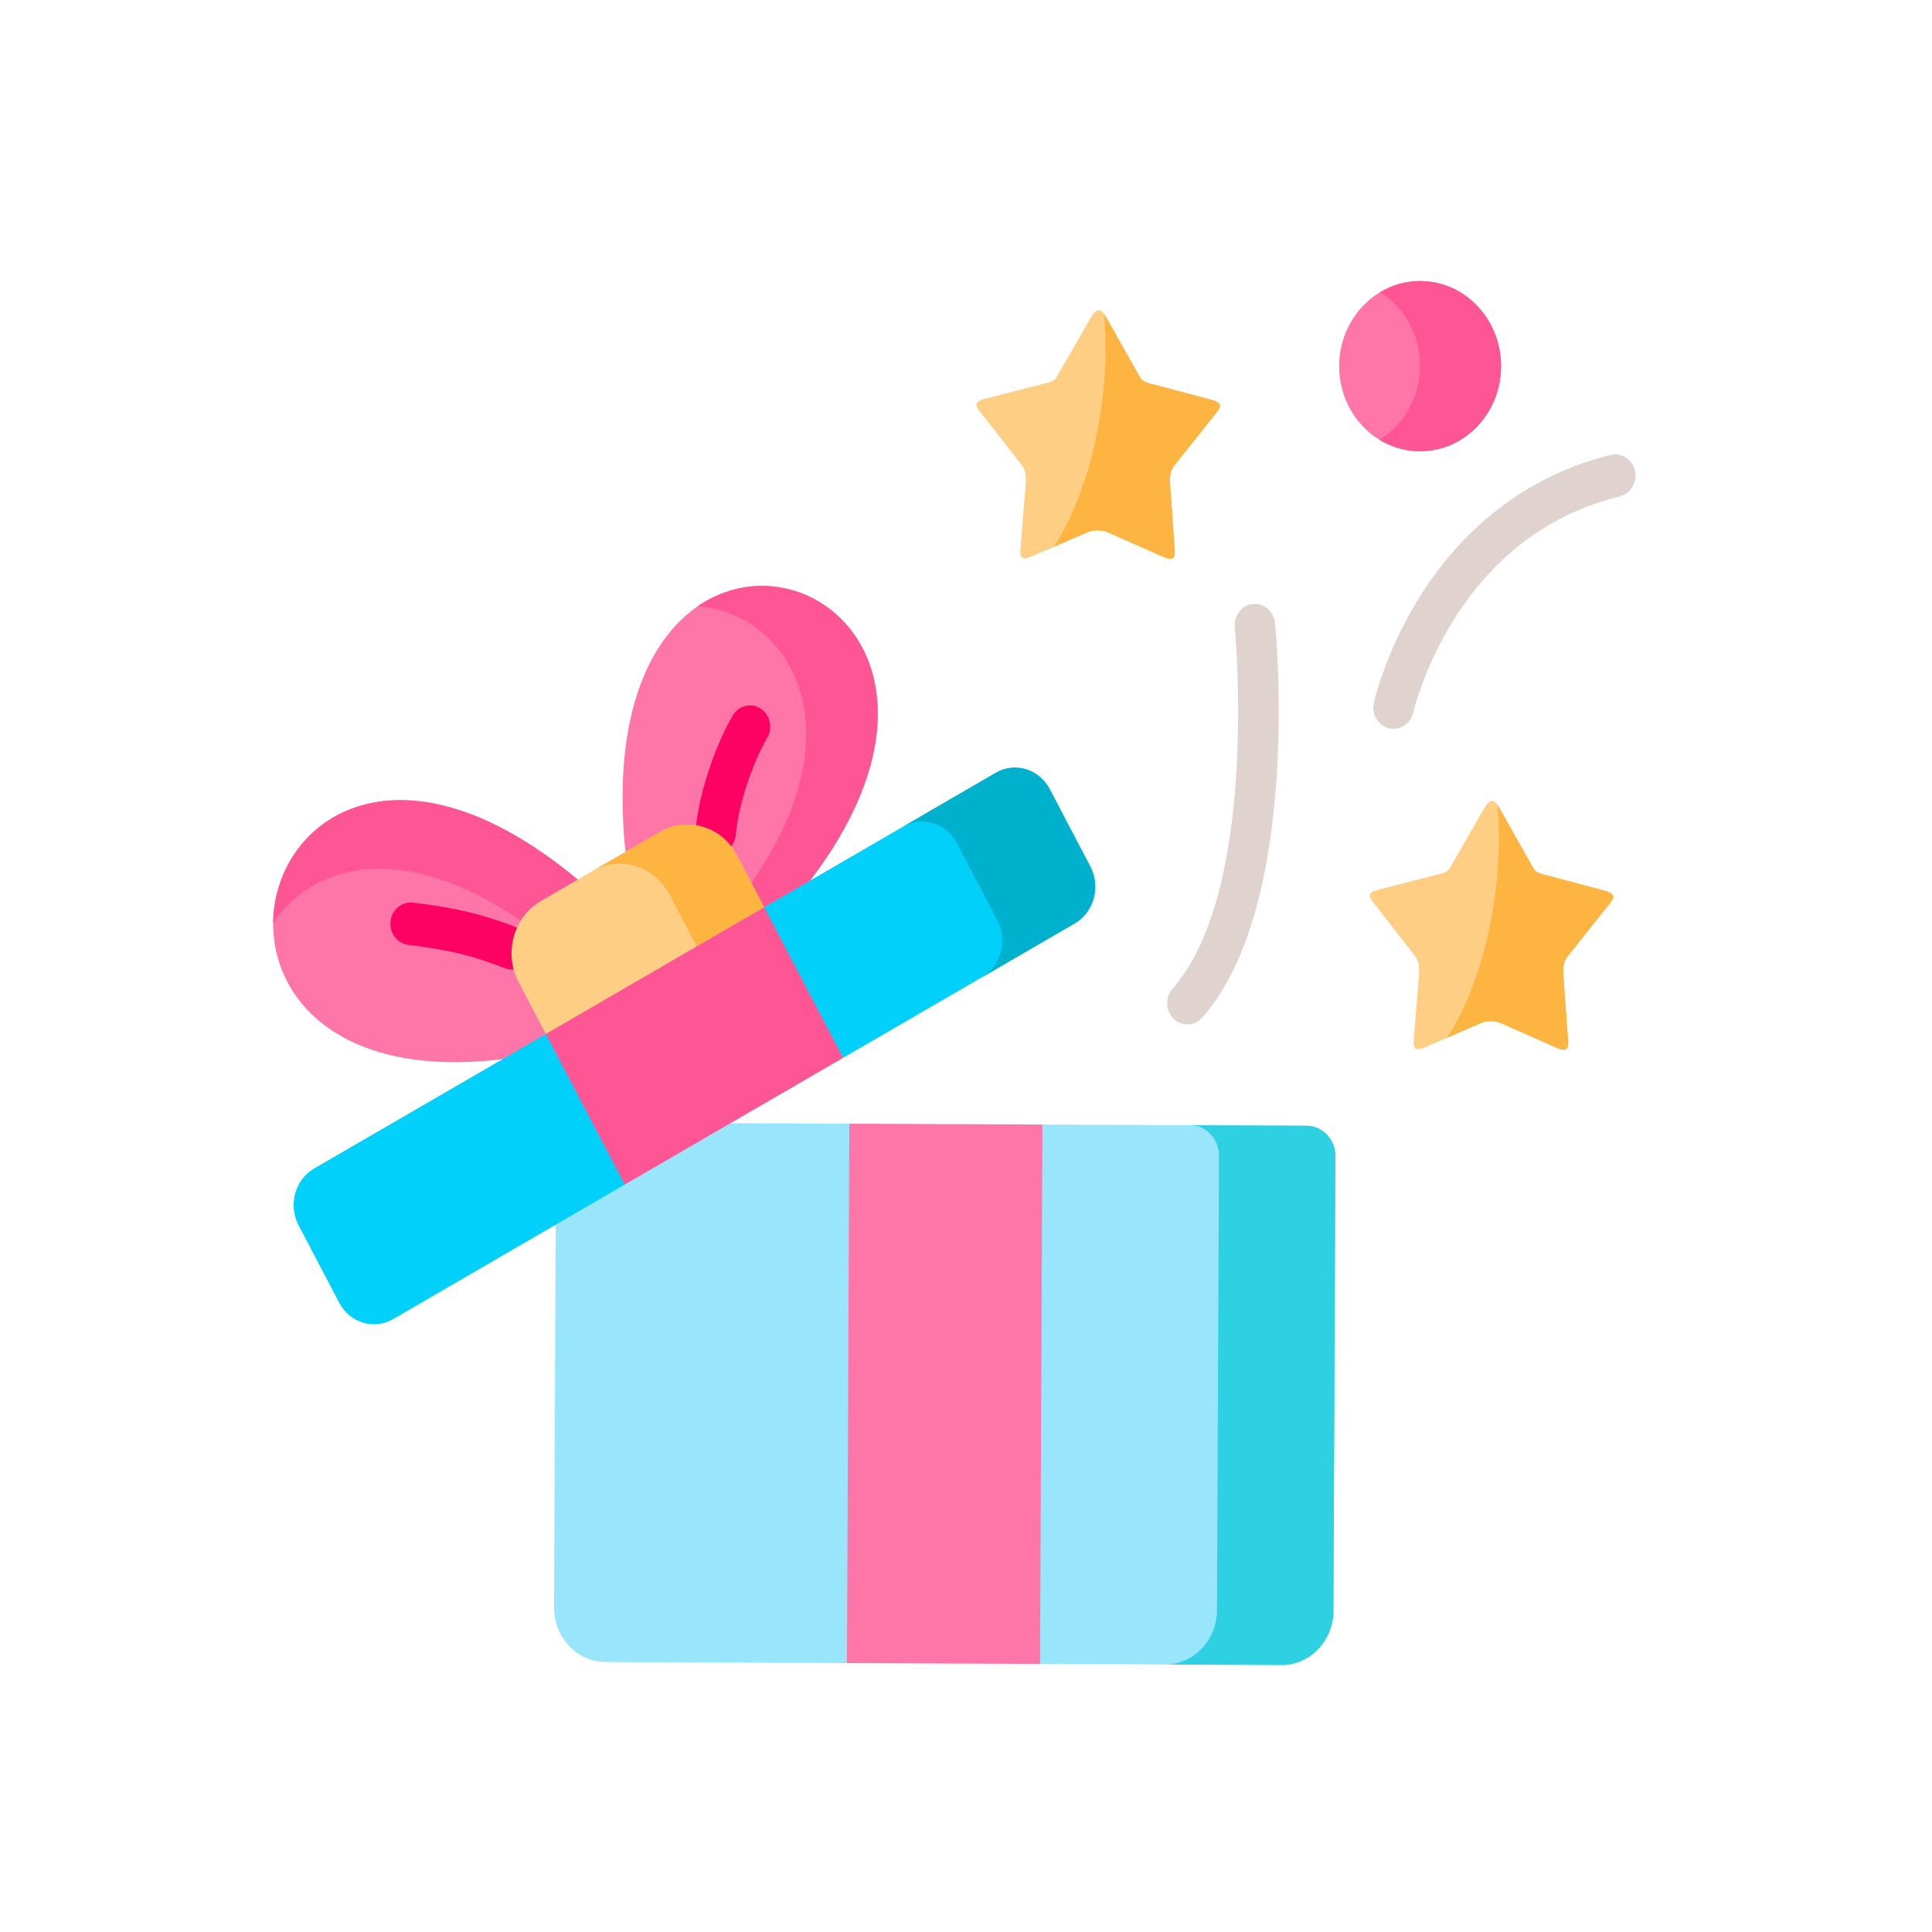 <svg width="105" height="105" viewBox="0 0 105 105" fill="none" xmlns="http://www.w3.org/2000/svg">
<path fill-rule="evenodd" clip-rule="evenodd" d="M77.159 24.524C79.589 24.535 81.567 22.472 81.579 19.921C81.59 17.365 79.63 15.285 77.2 15.274C74.771 15.264 72.792 17.327 72.781 19.882C72.77 22.434 74.73 24.514 77.159 24.524ZM36.476 56.086L31.398 47.804C14.011 33.343 6.831 60.031 27.309 57.565L36.476 56.086ZM44.019 47.864C56.919 30.955 31.639 23.113 33.992 46.3L38.224 54.053L44.019 47.864Z" fill="#FE76A8"/>
<path fill-rule="evenodd" clip-rule="evenodd" d="M46.03 90.385L49.255 75.342L46.159 61.07L39.706 61.042L31.811 60.289L30.202 66.56L30.11 87.364C30.103 88.987 31.359 90.32 32.902 90.327L46.03 90.385ZM72.469 87.551L72.578 62.837C72.582 61.931 71.878 61.184 71.017 61.18L56.653 61.116L52.833 75.762L56.523 90.431L69.651 90.489C71.194 90.496 72.462 89.174 72.469 87.551Z" fill="#99E6FC"/>
<path fill-rule="evenodd" clip-rule="evenodd" d="M44.018 47.865C52.871 36.259 43.739 28.924 37.903 32.961C42.697 33.264 46.822 39.327 40.838 47.99L41.531 49.307L44.018 47.865ZM31.397 47.805C21.477 39.556 14.881 44.696 14.844 50.18C16.93 47.032 21.77 45.552 28.301 50.038C28.567 49.608 28.932 49.238 29.389 48.975L31.397 47.805Z" fill="#FE5694"/>
<path fill-rule="evenodd" clip-rule="evenodd" d="M46.159 61.07L56.653 61.116L56.524 90.431L46.03 90.385L46.159 61.07Z" fill="#FE76A8"/>
<path fill-rule="evenodd" clip-rule="evenodd" d="M72.554 68.352L72.578 62.837C72.582 61.931 71.878 61.183 71.017 61.18L64.688 61.152C65.549 61.156 66.253 61.903 66.249 62.809L66.14 87.523C66.133 89.146 64.861 90.468 63.318 90.461L69.652 90.489C71.195 90.495 72.462 89.174 72.469 87.551L72.554 68.352L72.554 68.352Z" fill="#2ED1E2"/>
<path d="M27.808 52.69C27.68 52.689 27.553 52.665 27.433 52.618C25.855 52.006 24.611 51.642 22.192 51.353C21.902 51.318 21.638 51.164 21.457 50.924C21.275 50.684 21.192 50.378 21.225 50.073C21.294 49.438 21.838 48.983 22.441 49.055C24.778 49.334 26.23 49.686 28.194 50.448C28.436 50.542 28.64 50.722 28.768 50.959C28.896 51.195 28.941 51.471 28.895 51.739C28.849 52.006 28.715 52.248 28.516 52.422C28.317 52.596 28.067 52.691 27.808 52.69ZM38.894 46.403C38.742 46.402 38.593 46.369 38.454 46.304C38.315 46.24 38.19 46.146 38.088 46.028C37.985 45.91 37.907 45.772 37.858 45.621C37.809 45.469 37.79 45.309 37.803 45.15C37.953 43.268 38.803 40.635 39.825 38.887C39.977 38.626 40.222 38.439 40.506 38.368C40.789 38.297 41.088 38.347 41.336 38.508C41.459 38.587 41.566 38.691 41.651 38.814C41.735 38.937 41.796 39.077 41.829 39.224C41.863 39.372 41.868 39.525 41.846 39.675C41.823 39.825 41.772 39.969 41.696 40.098C40.862 41.526 40.114 43.83 39.993 45.343C39.945 45.948 39.462 46.405 38.894 46.403Z" fill="#FE0263"/>
<path d="M64.524 55.676C64.248 55.675 63.982 55.564 63.781 55.366C63.675 55.263 63.59 55.138 63.53 55C63.47 54.862 63.436 54.713 63.431 54.561C63.426 54.409 63.449 54.258 63.5 54.115C63.55 53.973 63.627 53.843 63.725 53.731C68.454 48.385 67.121 34.239 67.107 34.097C67.077 33.792 67.164 33.486 67.347 33.248C67.531 33.01 67.797 32.858 68.087 32.827C68.691 32.761 69.231 33.222 69.293 33.857C69.355 34.481 70.735 49.199 65.334 55.307C65.23 55.424 65.105 55.517 64.966 55.581C64.826 55.644 64.676 55.676 64.524 55.676ZM75.734 39.609C75.651 39.609 75.569 39.599 75.488 39.579C74.898 39.434 74.531 38.815 74.667 38.193C74.692 38.081 75.295 35.41 77.167 32.423C79.66 28.444 83.242 25.784 87.525 24.728C87.666 24.692 87.812 24.685 87.956 24.709C88.099 24.732 88.237 24.786 88.36 24.866C88.484 24.946 88.591 25.05 88.676 25.174C88.761 25.298 88.822 25.439 88.855 25.587C88.888 25.736 88.892 25.89 88.869 26.041C88.845 26.192 88.793 26.336 88.716 26.465C88.638 26.595 88.538 26.707 88.419 26.795C88.301 26.884 88.167 26.946 88.025 26.98C84.273 27.905 81.251 30.141 79.045 33.627C77.368 36.276 76.813 38.693 76.808 38.717C76.751 38.971 76.614 39.198 76.418 39.36C76.223 39.522 75.982 39.61 75.734 39.609Z" fill="#E0D2CE"/>
<path fill-rule="evenodd" clip-rule="evenodd" d="M63.831 25.291L66 22.565C66.446 22.038 66.417 21.881 65.765 21.708L62.419 20.819C62.04 20.718 62.019 20.611 61.833 20.287L60.154 17.307C59.816 16.7 59.607 16.699 59.259 17.303L57.554 20.268C57.369 20.59 57.343 20.698 56.963 20.795L53.609 21.654C52.961 21.822 52.926 21.978 53.367 22.509L55.516 25.254C55.745 25.547 55.777 25.887 55.746 26.3L55.471 29.68C55.395 30.379 55.535 30.465 56.159 30.203L59.11 28.924C59.418 28.791 59.899 28.793 60.201 28.929L63.145 30.233C63.766 30.501 63.903 30.416 63.834 29.716L63.593 26.334C63.564 25.922 63.596 25.581 63.831 25.291Z" fill="#FECE85"/>
<path fill-rule="evenodd" clip-rule="evenodd" d="M59.808 22.453C59.356 25.41 58.411 27.984 57.274 29.719L59.111 28.924C59.418 28.791 59.9 28.793 60.202 28.929L63.146 30.233C63.767 30.5 63.904 30.416 63.834 29.716L63.593 26.334C63.565 25.922 63.597 25.581 63.832 25.291L66.001 22.565C66.447 22.038 66.418 21.881 65.766 21.707L62.42 20.818C62.041 20.718 62.02 20.61 61.834 20.287L60.155 17.306C60.109 17.222 60.059 17.141 60.003 17.064C60.157 18.674 60.106 20.521 59.808 22.453Z" fill="#FDB440"/>
<path fill-rule="evenodd" clip-rule="evenodd" d="M85.204 51.97L87.373 49.245C87.823 48.718 87.79 48.56 87.138 48.387L83.792 47.498C83.418 47.398 83.392 47.29 83.21 46.966L81.531 43.986C81.189 43.379 80.98 43.378 80.636 43.982L78.927 46.947C78.742 47.27 78.716 47.377 78.341 47.474L74.987 48.334C74.334 48.501 74.299 48.658 74.744 49.189L76.889 51.933C77.122 52.226 77.15 52.567 77.119 52.979L76.844 56.354C76.772 57.058 76.908 57.144 77.532 56.882L80.483 55.603C80.79 55.47 81.272 55.472 81.578 55.608L84.518 56.913C85.139 57.18 85.276 57.095 85.211 56.391L84.966 53.014C84.938 52.601 84.969 52.261 85.204 51.97Z" fill="#FECE85"/>
<path fill-rule="evenodd" clip-rule="evenodd" d="M81.185 49.132C80.728 52.089 79.788 54.663 78.646 56.398L80.483 55.603C80.79 55.47 81.272 55.472 81.578 55.608L84.518 56.912C85.139 57.18 85.275 57.095 85.21 56.391L84.965 53.014C84.937 52.601 84.969 52.26 85.204 51.97L87.373 49.244C87.823 48.717 87.79 48.56 87.138 48.387L83.792 47.498C83.417 47.397 83.392 47.29 83.21 46.966L81.531 43.986C81.485 43.9 81.433 43.817 81.375 43.739C81.534 45.353 81.479 47.201 81.185 49.132Z" fill="#FDB440"/>
<path fill-rule="evenodd" clip-rule="evenodd" d="M81.579 19.922C81.59 17.366 79.63 15.286 77.2 15.275C76.428 15.27 75.668 15.48 74.998 15.884C76.312 16.688 77.187 18.189 77.18 19.902C77.172 21.61 76.283 23.104 74.963 23.896C75.629 24.306 76.387 24.523 77.159 24.525C79.589 24.536 81.567 22.473 81.579 19.922Z" fill="#FE5694"/>
<path fill-rule="evenodd" clip-rule="evenodd" d="M29.663 56.195L36.847 54.792L41.53 49.307L40.047 46.48C39.778 45.965 39.38 45.539 38.897 45.246C37.996 44.7 36.845 44.645 35.871 45.211L33.99 46.301L31.397 47.805L29.388 48.975C28.456 49.514 27.898 50.493 27.812 51.533C27.757 52.169 27.885 52.807 28.18 53.364L29.663 56.195Z" fill="#FECE85"/>
<path fill-rule="evenodd" clip-rule="evenodd" d="M45.821 57.491L58.41 50.184C59.448 49.579 59.83 48.195 59.259 47.103L57.048 42.887C56.473 41.795 55.158 41.395 54.12 42L44.018 47.865L41.531 49.307L41.506 54.813L45.821 57.491ZM21.364 71.691L33.953 64.379L34.336 58.875L29.663 56.195L27.309 57.566L17.07 63.507C16.036 64.107 15.654 65.491 16.225 66.583L18.436 70.803C19.006 71.891 20.326 72.291 21.364 71.691Z" fill="#01D0FB"/>
<path fill-rule="evenodd" clip-rule="evenodd" d="M40.838 47.99L40.048 46.48C39.779 45.965 39.382 45.538 38.898 45.246C37.997 44.699 36.846 44.645 35.872 45.21L33.992 46.3L32.206 47.337C33.18 46.772 34.326 46.827 35.232 47.373C35.714 47.667 36.112 48.093 36.382 48.607L37.865 51.438L41.532 49.307L40.838 47.99Z" fill="#FDB440"/>
<path fill-rule="evenodd" clip-rule="evenodd" d="M58.411 50.184C59.449 49.578 59.831 48.194 59.26 47.102L57.049 42.887C56.474 41.795 55.159 41.395 54.121 42L49.07 44.932C50.108 44.327 51.423 44.727 51.994 45.819L54.205 50.035C54.775 51.127 54.398 52.506 53.368 53.112L58.411 50.184Z" fill="#00B1CD"/>
<path fill-rule="evenodd" clip-rule="evenodd" d="M45.821 57.491L41.531 49.307L29.664 56.195L33.954 64.379C37.915 62.078 41.86 59.791 45.821 57.491Z" fill="#FE5694"/>
</svg>
